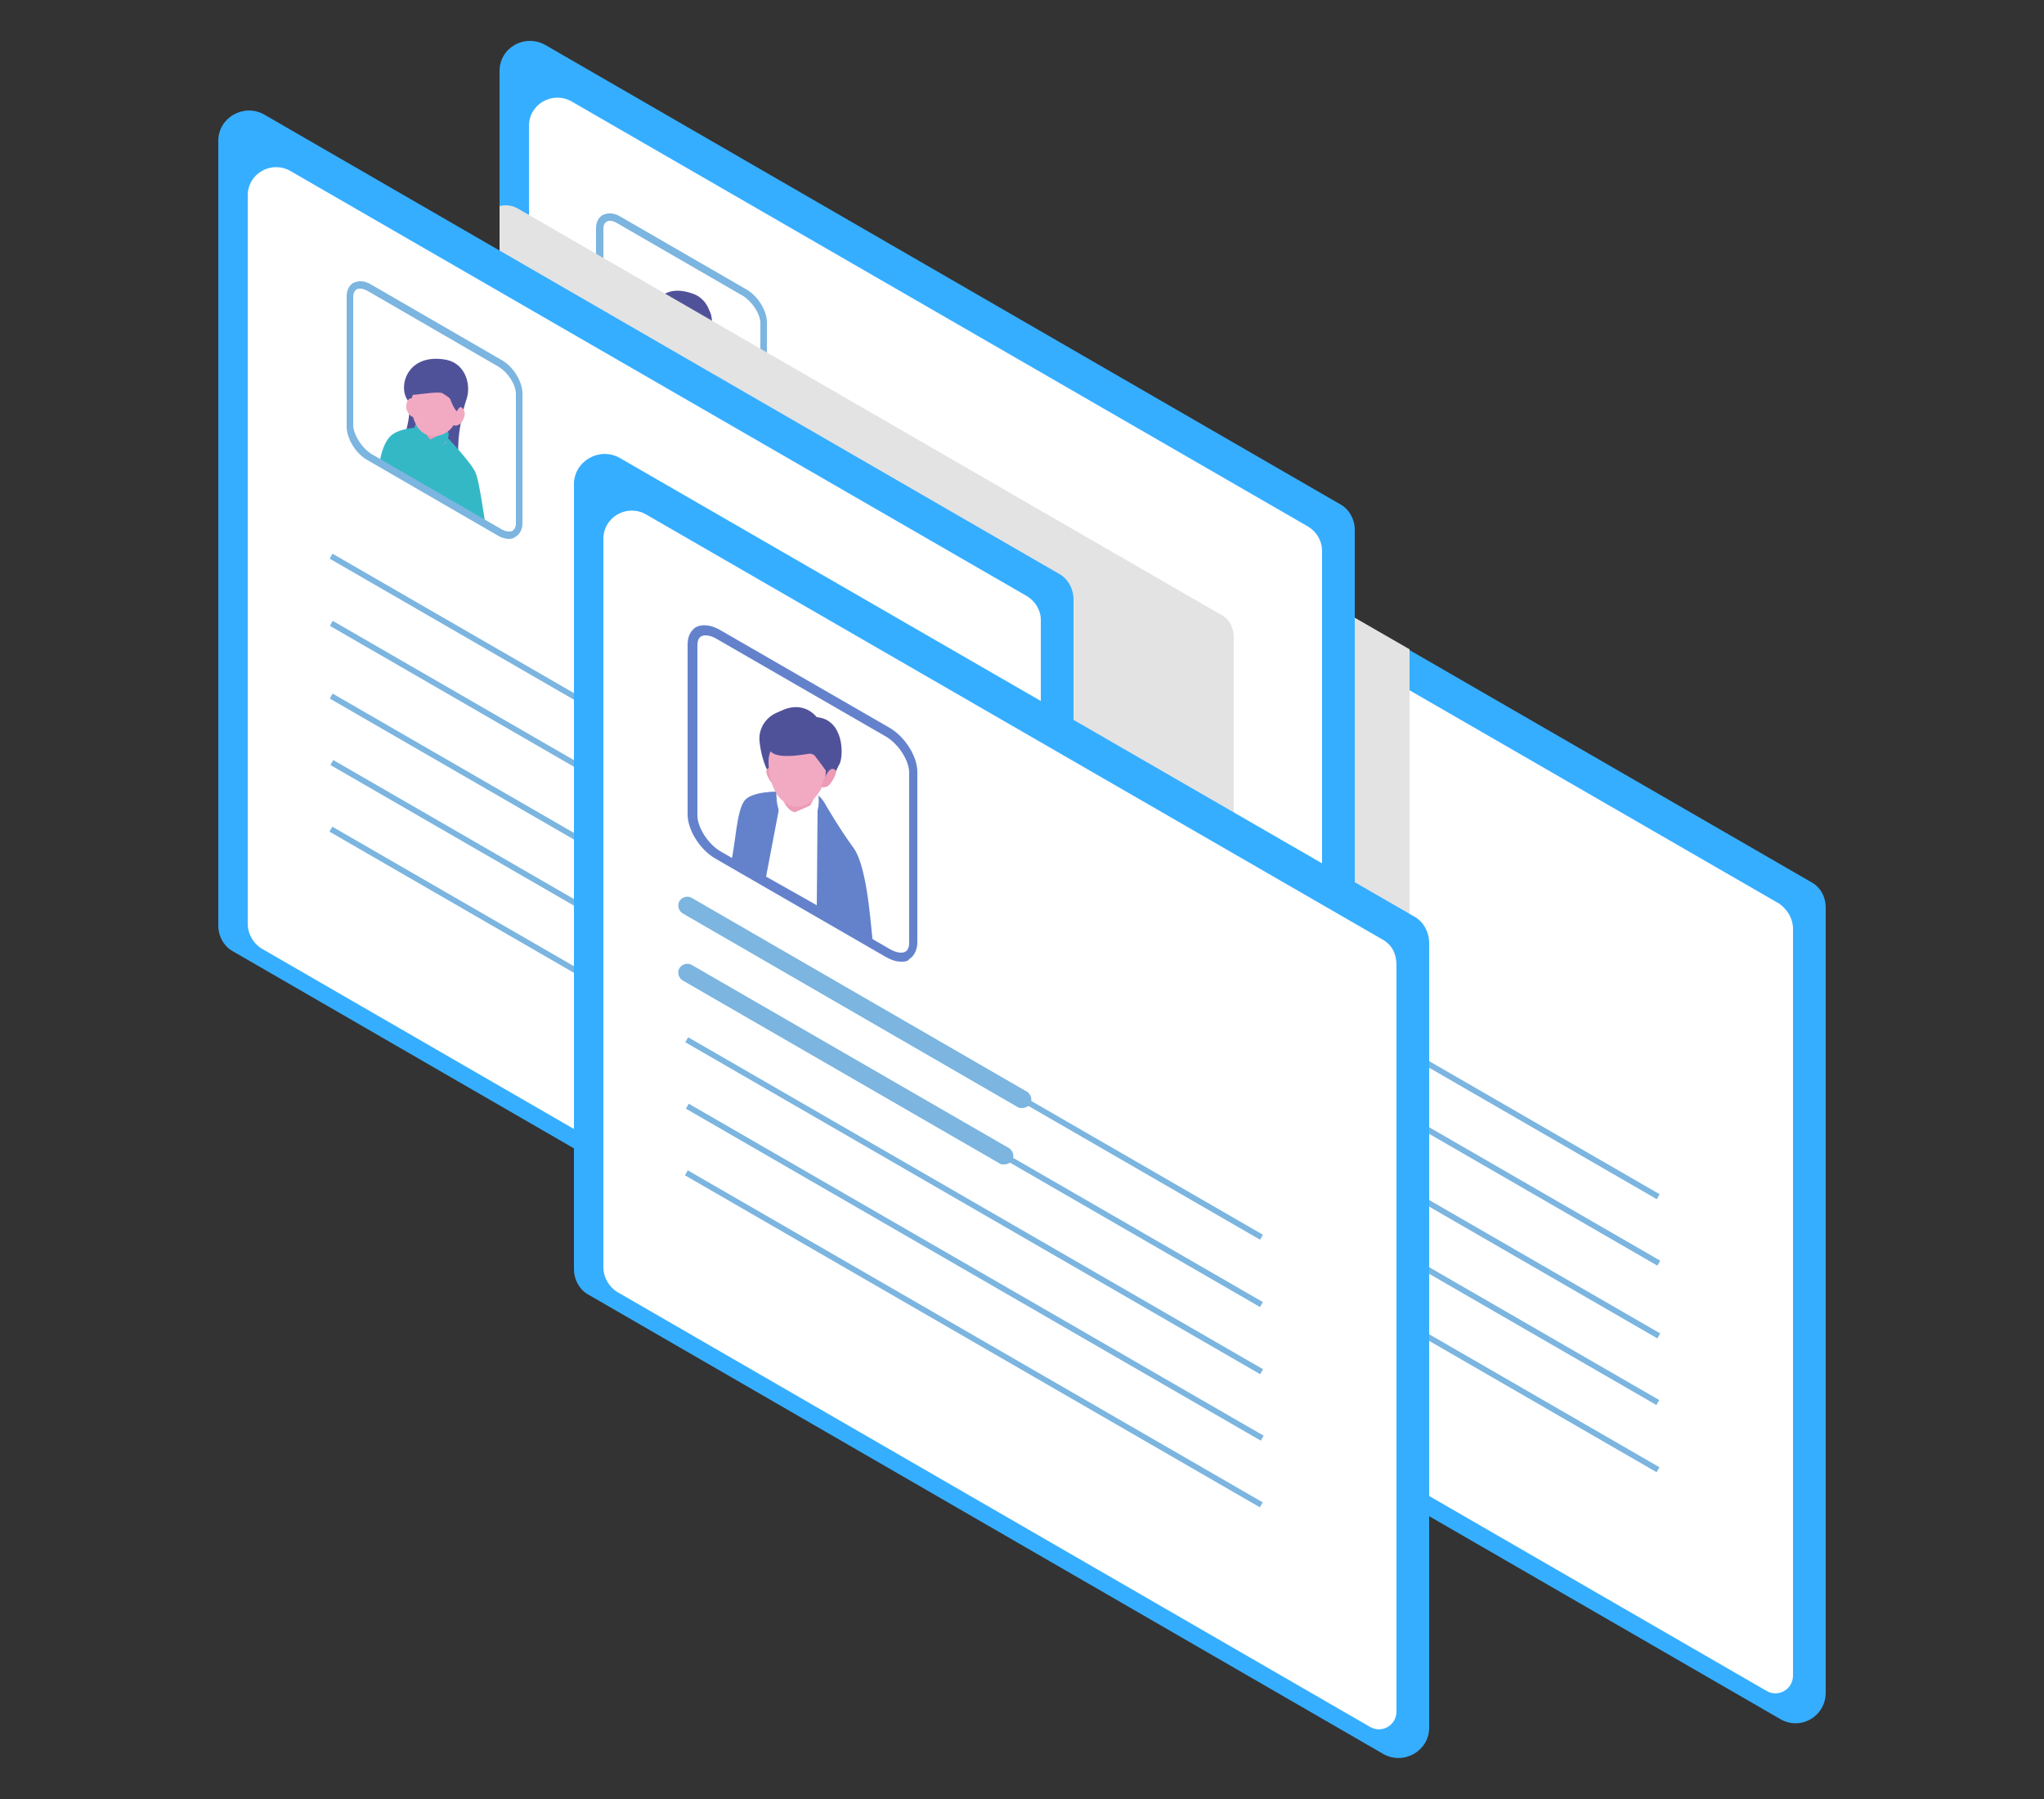 <?xml version="1.0" encoding="utf-8"?>
<!-- Generator: Adobe Illustrator 28.0.0, SVG Export Plug-In . SVG Version: 6.00 Build 0)  -->
<svg version="1.1" id="レイヤー_1" xmlns="http://www.w3.org/2000/svg" xmlns:xlink="http://www.w3.org/1999/xlink" x="0px"
	 y="0px" viewBox="0 0 250 220" style="enable-background:new 0 0 250 220;" xml:space="preserve">
<rect x="0" y="0" width="250" height="220" fill="#333333" stroke="none"/>
<style type="text/css">
	.st0{fill:#36AEFF;}
	.st1{fill:#FFFFFF;}
	.st2{fill:#7BB5E0;}
	.st3{fill:#505299;}
	.st4{fill:#F2AAC2;}
	.st5{fill:#E3E3E3;}
	.st6{fill:#6482CC;}
	.st7{fill:#ED9BB6;}
	.st8{fill:#34B8C6;}
</style>
<g>
	<g>
		<g>
			<path class="st0" d="M223.3,111v96c0,2.9-3.1,4.7-5.6,3.2l-97.1-56.1c-1.1-0.7-1.9-1.9-1.9-3.2v-96c0-2.9,3.1-4.6,5.6-3.2
				l48.1,27.8l49,28.3C222.6,108.4,223.3,109.6,223.3,111z"/>
			<path class="st1" d="M217.6,110.5l-90.1-52c-2.3-1.3-5.2,0.3-5.2,3v89.1c0,1.2,0.7,2.4,1.7,3l92.1,53.2c1.4,0.8,3.2-0.2,3.2-1.9
				v-91.3C219.3,112.3,218.6,111.2,217.6,110.5z"/>
		</g>
		<g>
			<g>
				<path class="st1" d="M137.2,93.6l15.9,9.2c1.3,0.8,2.4,0.3,2.4-1v-16c0-1.3-1.1-3-2.4-3.8l-15.9-9.2c-1.3-0.8-2.4-0.3-2.4,1
					v15.9C134.9,91.1,135.9,92.8,137.2,93.6z"/>
				<path class="st2" d="M154.3,103.6c-0.4,0-0.9-0.1-1.4-0.4L137,93.9c-1.5-0.8-2.6-2.7-2.6-4.1V73.9c0-0.7,0.3-1.3,0.8-1.6
					c0.6-0.3,1.4-0.3,2.2,0.2l15.9,9.2c1.5,0.8,2.6,2.7,2.6,4.1v15.9c0,0.7-0.3,1.3-0.8,1.6C154.9,103.5,154.6,103.6,154.3,103.6z
					 M137.5,93.2l15.9,9.2c0.5,0.3,1.1,0.4,1.4,0.2c0.3-0.2,0.4-0.6,0.4-0.8v-16c0-1.2-1-2.7-2.2-3.4l-16-9.1
					c-0.5-0.3-1.1-0.4-1.4-0.2c-0.3,0.2-0.4,0.6-0.4,0.8v15.9C135.3,91,136.3,92.5,137.5,93.2L137.5,93.2z"/>
			</g>
			<g>
				<path class="st3" d="M140.8,84.5c0,0.3-1.2,0.4-1,1.2c0.1,0.8,0.7,0.7,0.8,1.1c0.2,0.8-1.3,0.4-0.7,1.8c0.5,1.4,3.2,1.3,4.8,2.3
					c2.1,1.3,5.8,3.6,5.2,0.9c-0.1-0.4-0.9-0.9-1.1-1.4c-0.2-0.6,0.3-1.2,0.3-1.4c0-2.4-1.2-5.5-3.6-6.9
					C143,80.7,140.8,82.1,140.8,84.5z"/>
				<path class="st2" d="M148.9,94.6c-0.6-1.2-2.5-3.2-2.5-3.2c-1-1.6-2.7-2.6-3.7-2.1c0,0-2.7,0.4-3,0.7c-0.3,0.4-1.4,3.1-1.1,4.2
					c0.3,1.2,9.1,5.7,9.1,5.7C150.1,101.2,149.5,95.8,148.9,94.6z"/>
				<path class="st4" d="M141.7,86.3c0,1.6,1.3,3.7,2.9,4.6c1.6,0.9,2.9,0.4,2.9-1.2s-1.3-3.7-2.9-4.6
					C143,84.1,141.7,84.7,141.7,86.3z"/>
				<polygon class="st3" points="142,84.7 147.2,87.7 147.2,86.2 142,83.2 				"/>
			</g>
		</g>
		<g>
			<rect x="167.4" y="102.5" transform="matrix(0.5 -0.866 0.866 0.5 -40.078 216.788)" class="st2" width="0.7" height="81.2"/>
			<rect x="167.3" y="110.6" transform="matrix(0.5 -0.866 0.866 0.5 -47.156 220.803)" class="st2" width="0.7" height="81.2"/>
			<rect x="167.3" y="85.4" transform="matrix(0.5 -0.866 0.866 0.5 -25.285 208.231)" class="st2" width="0.7" height="81.2"/>
			<rect x="167.4" y="93.6" transform="matrix(0.5 -0.866 0.866 0.5 -32.362 212.345)" class="st2" width="0.7" height="81.2"/>
			<rect x="167.3" y="118.8" transform="matrix(0.5 -0.866 0.866 0.5 -54.233 224.917)" class="st2" width="0.7" height="81.2"/>
		</g>
	</g>
	<g>
		<path class="st5" d="M172.4,79.4v84.9c0,1.6-1.7,2.5-3.1,1.8l-50.6-29.2v-82c0-2.9,3.1-4.6,5.6-3.2L172.4,79.4z"/>
		<g>
			<path class="st0" d="M165.7,64.8v96c0,2.9-3.1,4.7-5.6,3.2l-9.2-5.3L63,107.9c-1.1-0.7-1.9-1.9-1.9-3.2v-96
				c0-2.9,3.1-4.6,5.6-3.2l97.1,56.1C165,62.2,165.7,63.5,165.7,64.8z"/>
			<g>
				<path class="st1" d="M160,64.4l-90.1-52c-2.3-1.3-5.2,0.3-5.2,3v89.1c0,1.2,0.7,2.4,1.7,3l92.1,53.2c1.4,0.8,3.2-0.2,3.2-1.9
					V67.4C161.7,66.1,161,65,160,64.4z"/>
			</g>
			<g>
				<g>
					<path class="st1" d="M75.7,47l15.4,8.9c1.3,0.7,2.3,0.3,2.3-1V39.5c0-1.3-1-2.9-2.3-3.6L75.7,27c-1.3-0.7-2.3-0.3-2.3,1v15.4
						C73.4,44.6,74.4,46.2,75.7,47z"/>
					<path class="st2" d="M92.2,56.6c-0.4,0-0.9-0.1-1.4-0.4l-15.4-8.9c-1.4-0.8-2.5-2.6-2.5-4V27.9c0-0.7,0.3-1.3,0.8-1.6
						c0.6-0.3,1.4-0.3,2.2,0.2l15.4,8.9c1.4,0.8,2.5,2.6,2.5,4v15.4c0,0.7-0.3,1.3-0.8,1.6C92.8,56.5,92.5,56.6,92.2,56.6z
						 M75.9,46.6l15.4,8.9c0.5,0.3,1,0.4,1.3,0.2s0.4-0.5,0.4-0.8V39.5c0-1.1-1-2.6-2.1-3.3l-15.4-8.9c-0.5-0.3-1-0.4-1.3-0.2
						c-0.3,0.2-0.4,0.5-0.4,0.8v15.4C73.8,44.4,74.7,45.9,75.9,46.6L75.9,46.6z"/>
				</g>
				<g>
					<rect x="109.7" y="56.3" transform="matrix(0.5 -0.866 0.866 0.5 -28.89 143.765)" class="st2" width="0.7" height="81.2"/>
					<rect x="109.7" y="64.5" transform="matrix(0.5 -0.866 0.866 0.5 -35.967 147.878)" class="st2" width="0.7" height="81.2"/>
					<rect x="109.7" y="39.2" transform="matrix(0.5 -0.866 0.866 0.5 -14.096 135.206)" class="st2" width="0.7" height="81.2"/>
					<rect x="109.7" y="47.4" transform="matrix(0.5 -0.866 0.866 0.5 -21.174 139.32)" class="st2" width="0.7" height="81.2"/>
					<rect x="109.8" y="72.7" transform="matrix(0.5 -0.866 0.866 0.5 -43.045 151.993)" class="st2" width="0.7" height="81.2"/>
				</g>
				<g>
					<path class="st3" d="M80.2,40.3c0.6,0.8,6.2,2.3,6.6,1.2c0.6-1.8,0.3-4.8-2.1-5.6C80.2,34.3,79,38.6,80.2,40.3z"/>
					<path class="st6" d="M88.3,48.9c-0.3-0.9-3.1-4-3.1-4c-0.8-0.9-2.6-1.6-3.7-1.4c0,0-2.4,0-3.4,1.2c-0.9,1.1-1.2,3.2-1.2,3.2
						s2.2,1,3.4,1.7l9.1,5C89.3,54.5,88.6,49.8,88.3,48.9z"/>
					<path class="st7" d="M81.2,43.8c0.2,0.5,0.8,1,1.3,1.2c0.3,0.2,0.7,0.3,1.1,0.4c0.2,0,0.5,0.1,0.7,0c0.3-0.1,0.4-0.4,0.3-0.7
						c-0.1-0.6-0.8-1.1-1.3-1.3C83,43.2,81.1,43.4,81.2,43.8z"/>
					<path class="st1" d="M82.6,45v0.2l-1.2,0.5l-0.7-1.6c0,0,0.4-0.7,0.5-1C81.3,42.8,82.6,45,82.6,45z"/>
					<path class="st1" d="M82.8,46.1c0,0,1.5-0.2,2-1.2c0.2-0.4,0.3-0.9-0.1-1.1c-0.1,0.3-2.2,1.2-2.2,1.2v0.2L82.8,46.1z"/>
					<path class="st4" d="M80.6,40.6c0,1.6,0.6,3.8,2.5,3.9c1.1,0.1,2.3-0.5,2.8-2c0.2-0.8,0-0.8,0-1.6c0-2.7-1.5-3.3-2.4-3.4
						C81.7,37.3,80.6,39,80.6,40.6z"/>
					<path class="st3" d="M83.7,36.1c1.8-0.1,2.4,1.1,3.1,2c0.6,0.9,0.1,3.8-0.3,3.8C86,41.9,86,40,86,40l-5.6-1.3
						C80.5,38.6,81.9,36.2,83.7,36.1z"/>
					<path class="st4" d="M86.8,42.4c-0.2,0.6-0.8,0.9-1.2,0.8C85.2,43,86,40.9,86.5,41C86.9,41.2,87.1,41.8,86.8,42.4z"/>
					<path class="st4" d="M81.1,42.2c-0.5,0.1-0.9-0.4-1-1s0.2-1.2,0.6-1.3C81.1,39.9,81.5,42.1,81.1,42.2z"/>
				</g>
			</g>
		</g>
	</g>
	<g>
		<path class="st5" d="M150.9,77.9v80.8L63,107.9c-1.1-0.7-1.9-1.9-1.9-3.2V25.2c0.8-0.2,1.6-0.1,2.4,0.4l85.7,49.5
			C150.3,75.6,150.9,76.7,150.9,77.9z"/>
		<g>
			<g>
				<path class="st0" d="M129.4,70.1L32.3,14c-2.5-1.4-5.6,0.4-5.6,3.2v96c0,1.3,0.7,2.6,1.9,3.2l97.1,56.1c2.5,1.4,5.6-0.4,5.6-3.2
					v-96C131.3,72,130.6,70.7,129.4,70.1z"/>
			</g>
			<g>
				<path class="st1" d="M125.6,72.9l-90.1-52c-2.3-1.3-5.2,0.3-5.2,3V113c0,1.2,0.7,2.4,1.7,3l92.1,53.2c1.4,0.8,3.2-0.2,3.2-1.9
					V75.8C127.3,74.6,126.6,73.5,125.6,72.9z"/>
			</g>
			<g>
				<g>
					<path class="st1" d="M45.2,55.9l15.9,9.2c1.3,0.8,2.4,0.3,2.4-1V48.2c0-1.3-1.1-3-2.4-3.8l-15.9-9.2c-1.3-0.8-2.4-0.3-2.4,1
						v15.9C42.8,53.4,43.9,55.1,45.2,55.9z"/>
					<g>
						<path class="st3" d="M49.9,49c0.6,0.8-0.4,5.5-1.1,5c0,0,2.2,2,3.8,3c2.1,1.3,4,0.6,4,0.6c-0.4,0.1-0.8-2-0.4-4.9
							c0.1-0.7,0.4-2.5,0.8-3.7c0.7-1.8,0-4.5-2.4-5C49.8,43.1,48.6,47.3,49.9,49z"/>
						<path class="st8" d="M58.2,57.9c-0.3-1-3.2-4.1-3.2-4.1c-0.9-0.9-2.7-1.7-3.9-1.5c0,0-2.5,0-3.5,1.2s-1.2,3.3-1.2,3.3
							s2.3,1,3.5,1.7l9.4,5.2C59.3,63.7,58.6,58.8,58.2,57.9z"/>
						<path class="st7" d="M52,52c-0.3,0.2-0.6,0.3-0.5,0.7c0.2,0.5,0.5,0.9,1,1.2c0.3,0.2,0.6,0.3,1,0.4c0.2,0,0.5,0.1,0.8,0
							s0.4-0.4,0.3-0.7c-0.1-0.6-0.9-1.1-1.4-1.3C52.8,52,52.4,52,52,52z"/>
						<path class="st8" d="M52.8,53.9c-0.3,0.3-1.1,0.2-1.3,0c-0.2-0.1-0.8-0.8-0.9-1c-0.1-0.3,0.2-1,0.4-1.3
							C51.1,51.3,52.5,53.9,52.8,53.9z"/>
						<path class="st8" d="M52.6,54.5c0,0.4,1.6,0.3,2.1-0.7c0.2-0.4,0.3-1-0.1-1.2c-0.1,0.3-2.3,1.3-2.3,1.3S52.6,54.3,52.6,54.5z"
							/>
						<path class="st4" d="M50.3,49.3c0,1.6,0.6,3.9,2.6,4c1.1,0.1,2.4-0.5,2.9-2c0.2-0.8,0.5-0.9,0-1.7c-0.5-0.9-1.8-1.6-2.7-2.1
							C51.6,46.5,50.3,47.7,50.3,49.3z"/>
						<path class="st3" d="M50.3,47.9c-1.4,1.1,3.8-0.6,4.6,0.5c0.5,1.3,0.9,2.2,1.4,2l-0.4-1.9L51.5,46L50.3,47.9z"/>
						<path class="st4" d="M56.7,51.2c-0.2,0.6-0.8,1-1.2,0.8s0.5-2.4,0.9-2.2S57,50.6,56.7,51.2z"/>
						<path class="st4" d="M50.8,51c-0.5,0.1-0.9-0.4-1.1-1c-0.1-0.7,0.2-1.3,0.6-1.3C50.8,48.5,51.3,50.9,50.8,51z"/>
					</g>
					<path class="st2" d="M62.3,65.9c-0.4,0-0.9-0.1-1.4-0.4L45,56.3c-1.5-0.8-2.6-2.7-2.6-4.1v-16c0-0.7,0.3-1.3,0.8-1.6
						c0.6-0.3,1.4-0.3,2.2,0.2L61.3,44c1.5,0.8,2.6,2.7,2.6,4.1V64c0,0.7-0.3,1.3-0.8,1.6C62.9,65.8,62.6,65.9,62.3,65.9z
						 M45.4,55.5l15.9,9.2c0.5,0.3,1.1,0.4,1.4,0.2c0.3-0.2,0.4-0.6,0.4-0.8V48.2c0-1.2-1-2.7-2.2-3.4L45,35.6
						c-0.5-0.3-1.1-0.4-1.4-0.2s-0.4,0.6-0.4,0.8v15.9C43.3,53.3,44.3,54.8,45.4,55.5L45.4,55.5z"/>
				</g>
			</g>
			<g>
				<rect x="75.3" y="64.8" transform="matrix(0.5 -0.866 0.866 0.5 -53.43 118.236)" class="st2" width="0.7" height="81.2"/>
				<rect x="75.4" y="73" transform="matrix(0.5 -0.866 0.866 0.5 -60.506 122.349)" class="st2" width="0.7" height="81.2"/>
				<rect x="75.3" y="47.7" transform="matrix(0.5 -0.866 0.866 0.5 -38.636 109.678)" class="st2" width="0.7" height="81.2"/>
				<rect x="75.3" y="55.9" transform="matrix(0.5 -0.866 0.866 0.5 -45.713 113.791)" class="st2" width="0.7" height="81.2"/>
				<rect x="75.3" y="81.1" transform="matrix(0.5 -0.866 0.866 0.5 -67.584 126.363)" class="st2" width="0.7" height="81.2"/>
			</g>
		</g>
	</g>
	<g>
		<g>
			<path class="st0" d="M173,112.1L75.8,56c-2.5-1.4-5.6,0.4-5.6,3.2v96c0,1.3,0.7,2.6,1.9,3.2l97.1,56.1c2.5,1.4,5.6-0.4,5.6-3.2
				v-96C174.8,114,174.1,112.7,173,112.1z"/>
			<path class="st1" d="M169.1,114.9L79,62.9c-2.3-1.3-5.2,0.3-5.2,3V155c0,1.2,0.7,2.4,1.7,3l92.1,53.2c1.4,0.8,3.2-0.2,3.2-1.9
				V118C170.8,116.6,170.2,115.5,169.1,114.9z"/>
		</g>
		<g>
			<g>
				<g>
					<path class="st1" d="M87.8,104.6l20.8,12c1.7,1,3.1,0.4,3.1-1.3V94.5c0-1.7-1.4-3.9-3.1-4.9l-20.8-12c-1.7-1-3.1-0.4-3.1,1.3
						v20.8C84.7,101.4,86.1,103.6,87.8,104.6z"/>
					<path class="st6" d="M110.2,117.6c-0.6,0-1.2-0.2-1.9-0.6l-20.8-12c-1.9-1.1-3.4-3.5-3.4-5.4V78.8c0-1,0.4-1.7,1-2.1
						c0.8-0.4,1.8-0.3,2.9,0.3l20.8,12c1.9,1.1,3.4,3.5,3.4,5.4v20.8c0,1-0.4,1.7-1,2.1C111,117.6,110.6,117.6,110.2,117.6z
						 M88.1,104.1l20.8,12c0.7,0.4,1.4,0.5,1.8,0.3c0.4-0.2,0.5-0.7,0.5-1.1V94.5c0-1.5-1.3-3.5-2.8-4.4l-20.8-12
						c-0.7-0.4-1.4-0.5-1.8-0.3s-0.5,0.7-0.5,1.1v20.8C85.3,101.2,86.6,103.2,88.1,104.1L88.1,104.1z"/>
				</g>
				<path class="st3" d="M92.9,90.7c0.3,2.8,1.6,5.8,3.9,6.2c4.4,0.7,5.7-3,5.7-3.3c0-3.1-0.6-4.3-3.7-6.1
					C95.7,85.7,92.6,87.9,92.9,90.7z"/>
				<path class="st6" d="M104.4,103.7c-1.9-2.6-3.6-5.6-3.6-5.6c-1.3-2.1-4.1-1.8-5.4-1.3c0,0-3.6-0.1-4.4,1.2
					c-0.9,1.3-1,4.8-1.6,7.6l17.4,9.7C106.6,115.2,106.3,106.3,104.4,103.7z"/>
				<polygon class="st1" points="99.9,110.7 93.7,107.2 95.7,96.7 100,98.3 				"/>
				<path class="st7" d="M95.3,95.8c0,1.4,0.5,2.8,1.8,3.6c1.4,0.8,2.9-1.1,2.9-1.1l-0.5-2.6c0,0-1.1-0.6-1.8-0.9
					C96.4,94,95.3,94.5,95.3,95.8z"/>
				<path class="st1" d="M95,97.9c0.1,1.1,0.9,3,0.9,3l1.9-1.3c0,0-0.4-0.2-1.2-0.5c-0.7-0.3-1.3-2.9-1.5-2.8
					C95,96.3,94.9,96.8,95,97.9z"/>
				<path class="st1" d="M100.1,98.6c0.1-0.8,0-1.5-0.1-1.6s-0.8,1.3-0.9,1.5c-0.4,0.2-2.3,1-2.3,1s1.4,1.1,1.7,1.6
					C99.2,100.9,100,99.5,100.1,98.6z"/>
				<path class="st7" d="M94.1,93.9c-0.8,0.2-0.2,1.3,0.7,2.4c0.3,0.3,0.5-0.3,0.5-0.7C95.3,95.2,94.4,93.7,94.1,93.9z"/>
				<path class="st4" d="M94,93.1c0,2.1,0.7,4.9,3,5.5c2.1,0.5,4-2.2,4-4.3c0-2.1-1.2-1.6-3.3-2.8C95.7,90.3,94,91,94,93.1z"/>
				<path class="st3" d="M94.7,92.2c0.9,0.4,2.4,0.3,4.7-0.1c1.9,2.4,2.2,3.1,2.2,3.1s0.8-1.2,1.1-1.8c0.5-1.1,0.5-5.4-2.8-5.7
					c-1.9-2.2-4.7-1.1-6.1,0.6C92.5,89.7,93.9,91.9,94.7,92.2z"/>
				<path class="st7" d="M102.2,94.2c-0.6-0.6-1.2,0.4-1.7,1.8c-0.1,0.4,0.5,0.3,0.8,0.1S102.5,94.5,102.2,94.2z"/>
			</g>
			<g>
				<rect x="139.3" y="126" transform="matrix(0.5 -0.866 0.866 0.5 -53.918 192.338)" class="st2" width="0.7" height="33.8"/>
				<path class="st2" d="M125,135.5c-0.2,0-0.4,0-0.5-0.1l-41-23.7c-0.5-0.3-0.7-1-0.4-1.5c0.3-0.5,1-0.7,1.5-0.4l41,23.7
					c0.5,0.3,0.7,1,0.4,1.5C125.8,135.3,125.4,135.5,125,135.5z"/>
				<rect x="138.2" y="132.2" transform="matrix(0.5 -0.866 0.866 0.5 -60.996 195.218)" class="st2" width="0.7" height="36.4"/>
				<path class="st2" d="M122.8,142.4c-0.2,0-0.4,0-0.5-0.1l-38.8-22.4c-0.5-0.3-0.7-1-0.4-1.5c0.3-0.5,1-0.7,1.5-0.4l38.8,22.4
					c0.5,0.3,0.7,1,0.4,1.5C123.6,142.2,123.2,142.4,122.8,142.4z"/>
				<rect x="118.8" y="106.8" transform="matrix(0.5 -0.866 0.866 0.5 -68.075 176.932)" class="st2" width="0.7" height="81.2"/>
				<rect x="118.9" y="115" transform="matrix(0.5 -0.866 0.866 0.5 -75.152 181.046)" class="st2" width="0.7" height="81.2"/>
				<rect x="118.8" y="123.1" transform="matrix(0.5 -0.866 0.866 0.5 -82.23 185.06)" class="st2" width="0.7" height="81.2"/>
			</g>
		</g>
	</g>
</g>
</svg>
